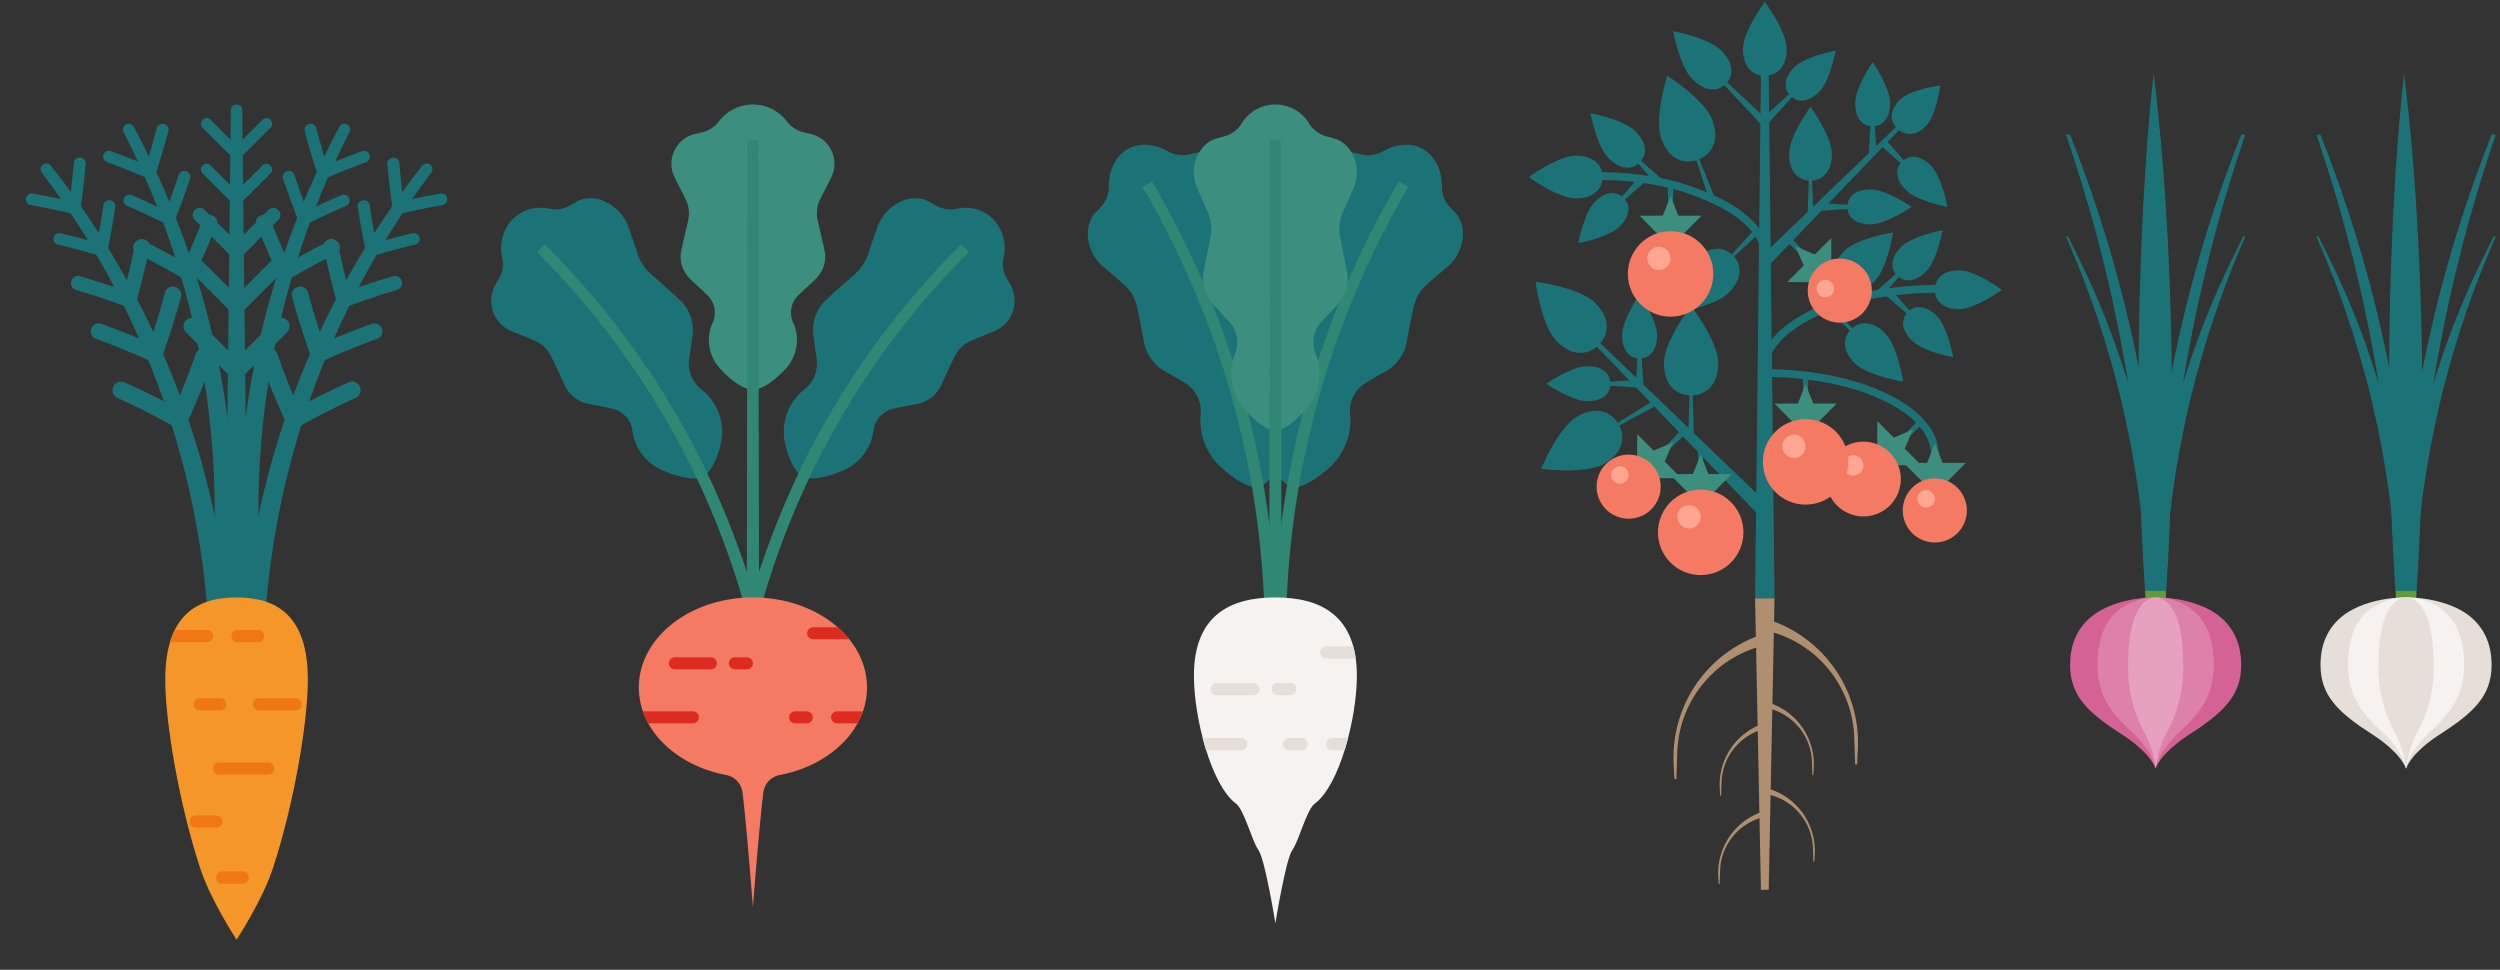 <svg xmlns="http://www.w3.org/2000/svg" xmlns:xlink="http://www.w3.org/1999/xlink" width="580" height="225" viewBox="0 0 580 225">
  <rect x="0" y="0" width="580" height="225" fill="#333333" stroke="none"/>
  <defs>
    <clipPath id="clip-path">
      <rect id="長方形_1253" data-name="長方形 1253" width="580" height="225" transform="translate(827 9695)" fill="none" stroke="#707070" stroke-width="1"/>
    </clipPath>
  </defs>
  <g id="マスクグループ_19" data-name="マスクグループ 19" transform="translate(-827 -9695)" clip-path="url(#clip-path)">
    <g id="グループ_114" data-name="グループ 114" transform="translate(649.473 9666.52)">
      <g id="グループ_3" data-name="グループ 3" transform="translate(656.843 45.522)">
        <g id="グループ_1" data-name="グループ 1">
          <path id="パス_1" data-name="パス 1" d="M1185.54,154.771h-.473l1.615,3.852a222.247,222.247,0,0,1,17.288,85.94h3.781a191.9,191.9,0,0,0-19.759-84.814Z" transform="translate(-1185.067 -116.964)" fill="#1c7377"/>
          <path id="パス_2" data-name="パス 2" d="M1247.279,154.771h.472l-1.615,3.852a222.247,222.247,0,0,0-17.288,85.94h-3.781a191.9,191.9,0,0,1,19.759-84.814Z" transform="translate(-1206.164 -116.964)" fill="#1c7377"/>
          <path id="パス_3" data-name="パス 3" d="M1224.185,74.771l-.065.6c-4.043,37.478-4.5,89.433-1.353,127h3.781c3.142-37.548,2.38-89.5-2.275-126.889Z" transform="translate(-1203.864 -74.771)" fill="#1c7377"/>
          <path id="パス_4" data-name="パス 4" d="M1186.012,104.771h-.945l1.112,3.348a349.383,349.383,0,0,1,17.792,110.073h3.781a306.289,306.289,0,0,0-20.141-109.235Z" transform="translate(-1185.067 -90.593)" fill="#1c7377"/>
          <path id="パス_5" data-name="パス 5" d="M1246.806,104.771h.945l-1.111,3.348a349.386,349.386,0,0,0-17.792,110.073h-3.781a306.287,306.287,0,0,1,20.141-109.235Z" transform="translate(-1206.164 -90.593)" fill="#1c7377"/>
        </g>
        <rect id="長方形_3" data-name="長方形 3" width="4.726" height="15.123" transform="translate(18.431 120.037)" fill="#639b37"/>
        <g id="グループ_2" data-name="グループ 2" transform="translate(0.945 121.563)">
          <path id="パス_6" data-name="パス 6" d="M1206.916,332c-5.669,0-11.268,1.615-14.609,4.214-3.477,2.7-5.24,6.561-5.24,11.463,0,7.111,4.091,11.03,12.146,16.185,1.511.966,6.294,4.248,7.7,7.836,1.408-3.588,6.191-6.87,7.7-7.836,8.056-5.155,12.147-9.074,12.147-16.185,0-4.9-1.763-8.758-5.24-11.463C1218.184,333.615,1212.586,332,1206.916,332Z" transform="translate(-1187.067 -332)" fill="#d56294"/>
          <path id="パス_7" data-name="パス 7" d="M1214.036,371.7c-.57-3.231-3.422-6.5-5.25-8.2-5.214-4.851-8.219-8.7-8.219-15.979,0-4.624,1.092-8.553,3.576-11.363a13.849,13.849,0,0,1,19.786,0c2.484,2.81,3.576,6.74,3.576,11.363,0,7.282-3,11.128-8.219,15.979-1.827,1.7-4.679,4.967-5.25,8.2Z" transform="translate(-1194.187 -332)" fill="#dd81a9"/>
          <path id="パス_8" data-name="パス 8" d="M1221.947,371.7a24.017,24.017,0,0,0-2.487-8.2,30.673,30.673,0,0,1-3.893-15.979c0-4.624.517-8.553,1.694-11.363,1.123-2.681,2.956-4.157,4.686-4.157s3.563,1.476,4.686,4.157c1.177,2.81,1.694,6.74,1.694,11.363a30.674,30.674,0,0,1-3.893,15.979,24.017,24.017,0,0,0-2.487,8.2Z" transform="translate(-1202.098 -332)" fill="#e6a1bf"/>
        </g>
      </g>
      <g id="グループ_6" data-name="グループ 6" transform="translate(714.939 45.522)">
        <g id="グループ_4" data-name="グループ 4">
          <path id="パス_9" data-name="パス 9" d="M1308.473,154.771H1308l1.615,3.852a222.246,222.246,0,0,1,17.288,85.94h3.781a191.906,191.906,0,0,0-19.759-84.814Z" transform="translate(-1308 -116.964)" fill="#1c7377"/>
          <path id="パス_10" data-name="パス 10" d="M1370.212,154.771h.473l-1.615,3.852a222.247,222.247,0,0,0-17.288,85.94H1348a191.9,191.9,0,0,1,19.76-84.814Z" transform="translate(-1329.096 -116.964)" fill="#1c7377"/>
          <path id="パス_11" data-name="パス 11" d="M1347.118,74.771l-.065.6c-4.044,37.478-4.5,89.433-1.353,127h3.781c3.142-37.548,2.38-89.5-2.275-126.889Z" transform="translate(-1326.797 -74.771)" fill="#1c7377"/>
          <path id="パス_12" data-name="パス 12" d="M1308.945,104.771H1308l1.112,3.348A349.386,349.386,0,0,1,1326.9,218.192h3.781a306.282,306.282,0,0,0-20.141-109.235Z" transform="translate(-1308 -90.593)" fill="#1c7377"/>
          <path id="パス_13" data-name="パス 13" d="M1369.739,104.771h.945l-1.112,3.348a349.386,349.386,0,0,0-17.792,110.073H1348a306.29,306.29,0,0,1,20.141-109.235Z" transform="translate(-1329.096 -90.593)" fill="#1c7377"/>
        </g>
        <rect id="長方形_4" data-name="長方形 4" width="4.726" height="15.123" transform="translate(18.431 120.037)" fill="#639b37"/>
        <g id="グループ_5" data-name="グループ 5" transform="translate(0.945 121.563)">
          <path id="パス_14" data-name="パス 14" d="M1329.849,332c-5.67,0-11.268,1.615-14.609,4.214-3.477,2.7-5.24,6.561-5.24,11.463,0,7.111,4.091,11.03,12.146,16.185,1.51.966,6.294,4.248,7.7,7.836,1.408-3.588,6.191-6.87,7.7-7.836,8.056-5.155,12.146-9.074,12.146-16.185,0-4.9-1.763-8.758-5.24-11.463C1341.116,333.615,1335.518,332,1329.849,332Z" transform="translate(-1310 -332)" fill="#e6ded9"/>
          <path id="パス_15" data-name="パス 15" d="M1336.969,371.7c-.571-3.231-3.423-6.5-5.25-8.2-5.214-4.851-8.219-8.7-8.219-15.979,0-4.624,1.092-8.553,3.576-11.363a13.849,13.849,0,0,1,19.785,0c2.484,2.81,3.576,6.74,3.576,11.363,0,7.282-3.005,11.128-8.219,15.979-1.827,1.7-4.679,4.967-5.25,8.2Z" transform="translate(-1317.12 -332)" fill="#f5f2f0"/>
          <path id="パス_16" data-name="パス 16" d="M1344.88,371.7a24.017,24.017,0,0,0-2.487-8.2,30.677,30.677,0,0,1-3.893-15.979c0-4.624.517-8.553,1.694-11.363,1.122-2.681,2.956-4.157,4.686-4.157s3.563,1.476,4.686,4.157c1.177,2.81,1.694,6.74,1.694,11.363a30.676,30.676,0,0,1-3.893,15.979,24.019,24.019,0,0,0-2.487,8.2Z" transform="translate(-1325.031 -332)" fill="#e6ded9"/>
        </g>
      </g>
      <g id="グループ_12" data-name="グループ 12" transform="translate(291.457 52.719)">
        <g id="グループ_7" data-name="グループ 7" transform="translate(41.846 0)">
          <path id="パス_17" data-name="パス 17" d="M537.48,107.019a7.1,7.1,0,0,0-4.558-10.144l-1.815-.426a6.842,6.842,0,0,1-3.862-2.512h0a9.87,9.87,0,0,0-15.774,0h0a6.84,6.84,0,0,1-3.862,2.512l-1.816.426a7.1,7.1,0,0,0-4.557,10.144l2.509,4.953a7.241,7.241,0,0,1,.594,4.884l-1.564,6.82a7.189,7.189,0,0,0,2.046,6.828l3.984,3.751.035.033a5.56,5.56,0,0,1,1.174,6.316h0a9.756,9.756,0,0,0,1.361,10.252c1.416,1.71,5.147,5.306,7.982,5.306s6.566-3.6,7.982-5.306A9.756,9.756,0,0,0,528.7,140.6h0a5.561,5.561,0,0,1,1.173-6.316l.035-.033,3.984-3.751a7.186,7.186,0,0,0,2.046-6.828l-1.564-6.82a7.241,7.241,0,0,1,.594-4.884Z" transform="translate(-500.455 -90)" fill="#3c8e7f"/>
          <path id="パス_18" data-name="パス 18" d="M540.129,107.5h-2.515L537.454,216.2h2.836Z" transform="translate(-519.969 -99.23)" fill="#308874"/>
        </g>
        <g id="グループ_10" data-name="グループ 10" transform="translate(0 21.739)">
          <g id="グループ_8" data-name="グループ 8" transform="translate(56.968)">
            <path id="パス_19" data-name="パス 19" d="M604.207,166.938a7.638,7.638,0,0,0,4.017-10.748q-.474-.806-.945-1.615a6.6,6.6,0,0,1-.719-4.661h0a9.949,9.949,0,0,0-2.122-8.771,9.161,9.161,0,0,0-8.708-2.7h0a7.085,7.085,0,0,1-4.84-.71q-.817-.471-1.638-.939c-3.94-2.3-10.047.613-11.919,5.82q-1.13,3.118-2.139,6.237a11.146,11.146,0,0,1-3.343,4.97q-3.21,2.748-6.323,5.646a9.628,9.628,0,0,0-3.137,7.975q.374,3,.839,5.952l.009.052a7.73,7.73,0,0,1-2.938,6.978h0a12.447,12.447,0,0,0-4.643,11.215c.317,2.449,1.874,7.809,4.458,9,2.567,1.183,7.642-.75,9.745-1.709a11.679,11.679,0,0,0,6.513-8.974h0a6.055,6.055,0,0,1,4.541-5.108l.049-.011q2.754-.594,5.5-1.09a7.881,7.881,0,0,0,5.746-4.579q1.453-3.284,3.062-6.536a7.458,7.458,0,0,1,3.688-3.525Q601.576,167.974,604.207,166.938Z" transform="translate(-544.635 -136)" fill="#1c7377"/>
            <path id="パス_20" data-name="パス 20" d="M586.317,160.455l-1.774-1.782a190.377,190.377,0,0,0-52.089,95.315l2.774.589A187.705,187.705,0,0,1,586.317,160.455Z" transform="translate(-532.454 -147.958)" fill="#308874"/>
          </g>
          <g id="グループ_9" data-name="グループ 9">
            <path id="パス_21" data-name="パス 21" d="M416.867,166.938a7.638,7.638,0,0,1-4.018-10.748q.474-.806.945-1.615a6.594,6.594,0,0,0,.719-4.661h0a9.952,9.952,0,0,1,2.122-8.771,9.162,9.162,0,0,1,8.707-2.7h0a7.087,7.087,0,0,0,4.841-.71q.817-.471,1.637-.939c3.94-2.3,10.047.613,11.92,5.82q1.13,3.118,2.139,6.237a11.142,11.142,0,0,0,3.342,4.97q3.211,2.748,6.324,5.646a9.629,9.629,0,0,1,3.137,7.975q-.374,3-.84,5.952c0,.018-.006.035-.008.052a7.73,7.73,0,0,0,2.938,6.978h0a12.445,12.445,0,0,1,4.643,11.215c-.317,2.449-1.874,7.809-4.458,9-2.566,1.183-7.642-.75-9.744-1.709a11.68,11.68,0,0,1-6.514-8.974h0a6.056,6.056,0,0,0-4.541-5.108l-.049-.011q-2.755-.594-5.5-1.09a7.88,7.88,0,0,1-5.745-4.579q-1.453-3.284-3.062-6.536a7.458,7.458,0,0,0-3.688-3.525Q419.5,167.974,416.867,166.938Z" transform="translate(-411.908 -136)" fill="#1c7377"/>
            <path id="パス_22" data-name="パス 22" d="M434.48,160.455l1.775-1.782a190.376,190.376,0,0,1,52.088,95.315l-2.774.589A187.7,187.7,0,0,0,434.48,160.455Z" transform="translate(-423.813 -147.958)" fill="#308874"/>
          </g>
        </g>
        <g id="グループ_11" data-name="グループ 11" transform="translate(34.284 114.366)">
          <path id="パス_23" data-name="パス 23" d="M537.384,352.893c0-11.539-11.849-20.893-26.465-20.893s-26.465,9.354-26.465,20.893c0,9.841,8.62,18.085,20.222,20.3a4.739,4.739,0,0,1,3.834,4.086c1.023,8.56,2.409,26.554,2.409,26.554s1.386-17.994,2.409-26.554a4.739,4.739,0,0,1,3.834-4.086C528.764,370.979,537.384,362.734,537.384,352.893Z" transform="translate(-484.454 -332)" fill="#f47a63"/>
          <path id="パス_24" data-name="パス 24" d="M576.787,349.438h-8.413a1.393,1.393,0,0,1,0-2.785h5.753A20.861,20.861,0,0,1,576.787,349.438Z" transform="translate(-527.98 -339.728)" fill="#dd2c1f"/>
          <path id="パス_25" data-name="パス 25" d="M586.167,387.985a18.26,18.26,0,0,1-1.226,2.716h-4.778a1.393,1.393,0,0,1,0-2.785h5.572A1.486,1.486,0,0,1,586.167,387.985Z" transform="translate(-534.197 -361.491)" fill="#dd2c1f"/>
          <path id="パス_26" data-name="パス 26" d="M508.941,364.175h-8.358a1.393,1.393,0,0,1,0-2.786h8.358a1.393,1.393,0,0,1,0,2.786Z" transform="translate(-492.227 -347.5)" fill="#dd2c1f"/>
          <path id="パス_27" data-name="パス 27" d="M499.425,389.309a1.4,1.4,0,0,1-1.393,1.393H487.683a17.759,17.759,0,0,1-1.254-2.785h11.6A1.4,1.4,0,0,1,499.425,389.309Z" transform="translate(-485.496 -361.491)" fill="#dd2c1f"/>
          <path id="パス_28" data-name="パス 28" d="M532.844,364.175h-2.786a1.393,1.393,0,0,1,0-2.786h2.786a1.393,1.393,0,0,1,0,2.786Z" transform="translate(-507.771 -347.5)" fill="#dd2c1f"/>
          <path id="パス_29" data-name="パス 29" d="M562.318,390.7h-2.786a1.393,1.393,0,0,1,0-2.785h2.786a1.393,1.393,0,0,1,0,2.785Z" transform="translate(-523.316 -361.491)" fill="#dd2c1f"/>
        </g>
      </g>
      <g id="グループ_63" data-name="グループ 63" transform="translate(429.902 52.719)">
        <g id="グループ_56" data-name="グループ 56" transform="translate(0 0)">
          <g id="グループ_54" data-name="グループ 54" transform="translate(0 9.335)">
            <g id="グループ_52" data-name="グループ 52" transform="translate(40.17)">
              <path id="パス_98" data-name="パス 98" d="M833.06,138.14c3.987-3.307,4.9-9.395,1.79-12.722q-.651-.682-1.3-1.368a6.68,6.68,0,0,1-1.713-4.631h0c-.008-3.813-1.542-6.811-4.009-8.416s-5.87-1.782-9.425.15h0a7.261,7.261,0,0,1-5.055.9q-.928-.215-1.858-.425c-4.484-1.068-10,4-10.728,10.071q-.444,3.639-.76,7.251a14.082,14.082,0,0,1-2.223,6.342q-2.579,3.966-5,8.062a11.751,11.751,0,0,0-1.265,9.485q1.066,3.06,2.216,6.049c.007.018.013.036.02.053a9.638,9.638,0,0,1-1.239,8.413h0a15.411,15.411,0,0,0-1.827,13.537c.909,2.525,3.754,7.794,6.567,8.246,2.789.448,7.251-3.3,9.071-5.034a14.939,14.939,0,0,0,4.223-11.85h0a7.57,7.57,0,0,1,3.276-7.018l.046-.028q2.58-1.566,5.18-3.029a9.9,9.9,0,0,0,4.667-6.868q.712-4.013,1.607-8.028a9.525,9.525,0,0,1,2.926-5.017Q830.63,140.148,833.06,138.14Z" transform="translate(-789.858 -109.752)" fill="#1c7377"/>
              <path id="パス_99" data-name="パス 99" d="M827.351,129.078l-2.169-1.273a209.489,209.489,0,0,0-28.734,117.058l2.831-.148A206.821,206.821,0,0,1,827.351,129.078Z" transform="translate(-793.19 -119.274)" fill="#308874"/>
            </g>
            <g id="グループ_53" data-name="グループ 53">
              <path id="パス_100" data-name="パス 100" d="M708.509,138.14c-3.987-3.307-4.9-9.395-1.79-12.722q.652-.682,1.3-1.368a6.68,6.68,0,0,0,1.713-4.631h0c.008-3.813,1.543-6.811,4.009-8.416s5.87-1.782,9.425.15h0a7.261,7.261,0,0,0,5.055.9q.928-.215,1.858-.425c4.483-1.068,10,4,10.728,10.071q.445,3.639.76,7.251a14.085,14.085,0,0,0,2.223,6.342q2.58,3.966,5,8.062a11.749,11.749,0,0,1,1.264,9.485q-1.065,3.06-2.216,6.049c-.008.018-.013.036-.02.053a9.639,9.639,0,0,0,1.238,8.413h0a15.411,15.411,0,0,1,1.828,13.537c-.909,2.525-3.754,7.794-6.568,8.246-2.788.448-7.25-3.3-9.071-5.034a14.937,14.937,0,0,1-4.223-11.85h0a7.57,7.57,0,0,0-3.275-7.018l-.046-.028q-2.579-1.566-5.18-3.029a9.908,9.908,0,0,1-4.667-6.868q-.712-4.013-1.607-8.028a9.525,9.525,0,0,0-2.926-5.017Q710.939,140.148,708.509,138.14Z" transform="translate(-704.858 -109.752)" fill="#1c7377"/>
              <path id="パス_101" data-name="パス 101" d="M731.714,129.078l2.169-1.273a209.492,209.492,0,0,1,28.734,117.058l-2.832-.148A206.816,206.816,0,0,0,731.714,129.078Z" transform="translate(-719.022 -119.274)" fill="#308874"/>
            </g>
          </g>
          <g id="グループ_55" data-name="グループ 55" transform="translate(24.608)">
            <path id="パス_102" data-name="パス 102" d="M793.955,109.451c2.078-4.687-.175-10.417-4.557-11.594l-1.816-.487a6.836,6.836,0,0,1-3.862-2.871h0a9.163,9.163,0,0,0-15.774,0h0a6.836,6.836,0,0,1-3.862,2.871l-1.816.487c-4.383,1.176-6.636,6.907-4.558,11.594l2.51,5.66a9.344,9.344,0,0,1,.593,5.581l-1.564,7.794a8.99,8.99,0,0,0,2.046,7.8l3.984,4.286.035.038a7.03,7.03,0,0,1,1.174,7.219h0a12.443,12.443,0,0,0,1.361,11.717c1.416,1.954,5.147,6.064,7.982,6.064s6.566-4.11,7.983-6.064a12.443,12.443,0,0,0,1.361-11.717h0a7.03,7.03,0,0,1,1.174-7.219l.036-.038,3.984-4.286a8.993,8.993,0,0,0,2.046-7.8l-1.564-7.794a9.339,9.339,0,0,1,.594-5.581Z" transform="translate(-756.929 -90)" fill="#3c8e7f"/>
            <path id="パス_103" data-name="パス 103" d="M796.6,107.5H794.09L793.929,216.2h2.836Z" transform="translate(-776.443 -99.23)" fill="#308874"/>
          </g>
        </g>
        <g id="グループ_62" data-name="グループ 62" transform="translate(24.608 114.366)">
          <g id="グループ_57" data-name="グループ 57">
            <path id="パス_104" data-name="パス 104" d="M775.833,332c-10.44,0-18.9,4.1-18.9,18.195,0,9.621,3.948,25.308,9.773,29.653,1.9,1.419,3.675,8.654,5.193,10.754,1.551,2.146,3.938,17.013,3.938,17.013s2.387-14.867,3.938-17.013c1.518-2.1,3.29-9.335,5.193-10.754,5.825-4.345,9.773-20.032,9.773-29.653C794.736,336.1,786.273,332,775.833,332Z" transform="translate(-756.929 -332)" fill="#f5f2f0"/>
          </g>
          <g id="グループ_58" data-name="グループ 58" transform="translate(3.899 19.849)">
            <path id="パス_105" data-name="パス 105" d="M775.1,376.836H766.6a1.418,1.418,0,1,1,0-2.836H775.1a1.418,1.418,0,0,1,0,2.836Z" transform="translate(-765.179 -374)" fill="#e6ded9"/>
          </g>
          <g id="グループ_59" data-name="グループ 59" transform="translate(2.032 11.342)">
            <path id="パス_106" data-name="パス 106" d="M820.267,356a1.418,1.418,0,0,0,0,2.836h6.866a21.825,21.825,0,0,0-.574-2.836Z" transform="translate(-791.618 -356)" fill="#e6ded9"/>
            <path id="パス_107" data-name="パス 107" d="M821.779,402.418a1.422,1.422,0,0,0,1.418,1.418h2.9c.289-.929.558-1.877.807-2.836H823.2A1.422,1.422,0,0,0,821.779,402.418Z" transform="translate(-793.163 -379.734)" fill="#e6ded9"/>
            <path id="パス_108" data-name="パス 108" d="M771.6,402.418A1.422,1.422,0,0,0,770.184,401h-8.956c.249.958.518,1.906.807,2.836h8.149A1.422,1.422,0,0,0,771.6,402.418Z" transform="translate(-761.228 -379.734)" fill="#e6ded9"/>
          </g>
          <g id="グループ_60" data-name="グループ 60" transform="translate(18.076 19.849)">
            <path id="パス_109" data-name="パス 109" d="M799.432,376.836H796.6a1.418,1.418,0,0,1,0-2.836h2.836a1.418,1.418,0,0,1,0,2.836Z" transform="translate(-795.179 -374)" fill="#e6ded9"/>
          </g>
          <g id="グループ_61" data-name="グループ 61" transform="translate(20.723 32.609)">
            <path id="パス_110" data-name="パス 110" d="M805.032,403.836H802.2a1.418,1.418,0,0,1,0-2.836h2.835a1.418,1.418,0,1,1,0,2.836Z" transform="translate(-800.779 -401)" fill="#e6ded9"/>
          </g>
        </g>
      </g>
      <g id="グループ_113" data-name="グループ 113" transform="translate(183.527 52.719)">
        <g id="グループ_111" data-name="グループ 111" transform="translate(0 0)">
          <g id="グループ_70" data-name="グループ 70" transform="translate(49.29 4.485)">
            <path id="パス_111" data-name="パス 111" d="M160.68,99.657l-.023-.012a1.312,1.312,0,0,0-1.772.535A197.461,197.461,0,0,0,137.086,219l5.192-.73A193.513,193.513,0,0,1,161.23,101.412,1.31,1.31,0,0,0,160.68,99.657Z" transform="translate(-135.437 -99.491)" fill="#1c7377"/>
            <g id="グループ_64" data-name="グループ 64" transform="translate(14.753 16.432)">
              <path id="パス_112" data-name="パス 112" d="M167.663,141.171q-.513-1.268-1.009-2.55,4.585-2.273,9.206-4.253a1.328,1.328,0,0,1,1.768.762l.009.026a1.332,1.332,0,0,1-.721,1.685Q172.273,138.856,167.663,141.171Z" transform="translate(-166.654 -134.261)" fill="#1c7377"/>
            </g>
            <g id="グループ_65" data-name="グループ 65" transform="translate(10.312 10.915)">
              <path id="パス_113" data-name="パス 113" d="M160.973,134.361q-1.949-4.882-3.647-9.974a1.331,1.331,0,0,1,.694-1.622l.1-.049a1.334,1.334,0,0,1,1.837.792q1.613,4.912,3.465,9.629Q162.2,133.738,160.973,134.361Z" transform="translate(-157.258 -122.587)" fill="#1c7377"/>
            </g>
            <g id="グループ_66" data-name="グループ 66" transform="translate(19.288 6.271)">
              <path id="パス_114" data-name="パス 114" d="M177.1,119.174q-.435-1.3-.854-2.611,4.715-2.008,9.451-3.724a1.328,1.328,0,0,1,1.723.867l.009.031a1.333,1.333,0,0,1-.818,1.636Q181.852,117.122,177.1,119.174Z" transform="translate(-176.251 -112.76)" fill="#1c7377"/>
            </g>
            <g id="グループ_67" data-name="グループ 67" transform="translate(15.365 0.008)">
              <path id="パス_115" data-name="パス 115" d="M171.033,111.429q-1.652-5-3.04-10.205a1.332,1.332,0,0,1,.787-1.575l.112-.045a1.334,1.334,0,0,1,1.79.9q1.311,5.011,2.876,9.84Q172.294,110.877,171.033,111.429Z" transform="translate(-167.949 -99.507)" fill="#1c7377"/>
            </g>
            <g id="グループ_68" data-name="グループ 68" transform="translate(10.225 26.983)">
              <path id="パス_116" data-name="パス 116" d="M158.529,165.7q-.74-1.511-1.456-3.046,5.462-3.172,11.006-5.9a1.627,1.627,0,0,1,2.2.8l.014.03a1.636,1.636,0,0,1-.767,2.129Q163.99,162.481,158.529,165.7Z" transform="translate(-157.073 -156.588)" fill="#1c7377"/>
            </g>
            <g id="グループ_69" data-name="グループ 69" transform="translate(4.098 21.096)">
              <path id="パス_117" data-name="パス 117" d="M149.5,158.471q-2.818-5.843-5.278-12.028a1.632,1.632,0,0,1,.73-2.03l.146-.08a1.633,1.633,0,0,1,2.308.827q2.332,5.96,5.008,11.606Q150.956,157.6,149.5,158.471Z" transform="translate(-144.109 -144.13)" fill="#1c7377"/>
            </g>
          </g>
          <g id="グループ_77" data-name="グループ 77" transform="translate(17.941 4.485)">
            <path id="パス_118" data-name="パス 118" d="M79.512,99.657l.023-.012a1.313,1.313,0,0,1,1.772.535A197.464,197.464,0,0,1,103.107,219l-5.192-.73A193.513,193.513,0,0,0,78.962,101.412,1.31,1.31,0,0,1,79.512,99.657Z" transform="translate(-74.227 -99.491)" fill="#1c7377"/>
            <g id="グループ_71" data-name="グループ 71" transform="translate(4.709 16.432)">
              <path id="パス_119" data-name="パス 119" d="M89.126,141.171q.513-1.268,1.009-2.55-4.585-2.273-9.206-4.253a1.328,1.328,0,0,0-1.768.762l-.009.026a1.332,1.332,0,0,0,.721,1.685Q84.516,138.856,89.126,141.171Z" transform="translate(-79.068 -134.261)" fill="#1c7377"/>
            </g>
            <g id="グループ_72" data-name="グループ 72" transform="translate(14.048 10.915)">
              <path id="パス_120" data-name="パス 120" d="M101.282,134.361q1.949-4.882,3.647-9.974a1.331,1.331,0,0,0-.693-1.622l-.1-.049a1.334,1.334,0,0,0-1.837.792q-1.613,4.912-3.465,9.629Q100.058,133.738,101.282,134.361Z" transform="translate(-98.829 -122.587)" fill="#1c7377"/>
            </g>
            <g id="グループ_73" data-name="グループ 73" transform="translate(0 6.271)">
              <path id="パス_121" data-name="パス 121" d="M79.49,119.174q.435-1.3.853-2.611-4.715-2.008-9.451-3.724a1.328,1.328,0,0,0-1.723.867l-.009.031a1.333,1.333,0,0,0,.818,1.636Q74.743,117.122,79.49,119.174Z" transform="translate(-69.103 -112.76)" fill="#1c7377"/>
            </g>
            <g id="グループ_74" data-name="グループ 74" transform="translate(9.556 0.008)">
              <path id="パス_122" data-name="パス 122" d="M91.847,111.429q1.652-5,3.04-10.205a1.332,1.332,0,0,0-.787-1.575l-.112-.045a1.334,1.334,0,0,0-1.79.9q-1.311,5.011-2.876,9.84Q90.586,110.877,91.847,111.429Z" transform="translate(-89.323 -99.507)" fill="#1c7377"/>
            </g>
            <g id="グループ_75" data-name="グループ 75" transform="translate(6.94 26.983)">
              <path id="パス_123" data-name="パス 123" d="M95.7,165.7q.74-1.511,1.456-3.046-5.462-3.172-11.006-5.9a1.627,1.627,0,0,0-2.2.8l-.014.03a1.636,1.636,0,0,0,.767,2.129Q90.234,162.481,95.7,165.7Z" transform="translate(-83.788 -156.588)" fill="#1c7377"/>
            </g>
            <g id="グループ_76" data-name="グループ 76" transform="translate(18.123 21.096)">
              <path id="パス_124" data-name="パス 124" d="M110.365,158.471q2.818-5.843,5.278-12.028a1.632,1.632,0,0,0-.73-2.03l-.146-.08a1.632,1.632,0,0,0-2.307.827q-2.332,5.96-5.009,11.606Q108.912,157.6,110.365,158.471Z" transform="translate(-107.451 -144.13)" fill="#1c7377"/>
            </g>
          </g>
          <g id="グループ_88" data-name="グループ 88" transform="translate(49.871 12.339)">
            <path id="パス_125" data-name="パス 125" d="M180.628,119.253l-.021-.016a1.312,1.312,0,0,0-1.838.219,197.465,197.465,0,0,0-42.1,113.233l5.24.183a193.52,193.52,0,0,1,38.957-111.8A1.311,1.311,0,0,0,180.628,119.253Z" transform="translate(-136.667 -117.612)" fill="#1c7377"/>
            <g id="グループ_78" data-name="グループ 78" transform="translate(30.048 17.507)">
              <path id="パス_126" data-name="パス 126" d="M200.8,158.466q-.285-1.337-.551-2.686,4.91-1.443,9.8-2.59a1.329,1.329,0,0,1,1.609,1.057l0,.026a1.333,1.333,0,0,1-1,1.534Q205.741,156.986,200.8,158.466Z" transform="translate(-200.248 -153.154)" fill="#1c7377"/>
            </g>
            <g id="グループ_79" data-name="グループ 79" transform="translate(27.13 9.862)">
              <path id="パス_127" data-name="パス 127" d="M195.948,148.99q-1.071-5.146-1.86-10.456a1.331,1.331,0,0,1,.965-1.477l.111-.03a1.334,1.334,0,0,1,1.672,1.1q.735,5.117,1.741,10.085Q197.262,148.589,195.948,148.99Z" transform="translate(-194.074 -136.978)" fill="#1c7377"/>
            </g>
            <g id="グループ_80" data-name="グループ 80" transform="translate(36.375 8.318)">
              <path id="パス_128" data-name="パス 128" d="M214.024,138.476q-.2-1.355-.387-2.719,4.991-1.16,9.952-2.026a1.332,1.332,0,0,1,1.549,1.156l0,.026a1.334,1.334,0,0,1-1.091,1.472Q219.055,137.281,214.024,138.476Z" transform="translate(-213.637 -133.711)" fill="#1c7377"/>
            </g>
            <g id="グループ_81" data-name="グループ 81" transform="translate(34)">
              <path id="パス_129" data-name="パス 129" d="M209.838,128.156q-.758-5.212-1.221-10.576a1.335,1.335,0,0,1,1.051-1.417l.112-.024a1.336,1.336,0,0,1,1.609,1.2q.421,5.161,1.123,10.187Q211.176,127.83,209.838,128.156Z" transform="translate(-208.612 -116.11)" fill="#1c7377"/>
            </g>
            <g id="グループ_82" data-name="グループ 82" transform="translate(23.461 27.453)">
              <path id="パス_130" data-name="パス 130" d="M187.215,181.415q-.466-1.617-.9-3.253,5.929-2.174,11.862-3.9a1.628,1.628,0,0,1,2.032,1.172l.008.032a1.636,1.636,0,0,1-1.124,1.964Q193.152,179.2,187.215,181.415Z" transform="translate(-186.31 -174.201)" fill="#1c7377"/>
            </g>
            <g id="グループ_83" data-name="グループ 83" transform="translate(19.18 18.865)">
              <path id="パス_131" data-name="パス 131" d="M180.4,170.8q-1.761-6.244-3.11-12.762a1.632,1.632,0,0,1,1.071-1.872l.159-.054a1.633,1.633,0,0,1,2.129,1.215q1.261,6.274,2.917,12.3Q181.977,170.2,180.4,170.8Z" transform="translate(-177.252 -156.028)" fill="#1c7377"/>
            </g>
            <g id="グループ_84" data-name="グループ 84" transform="translate(17.438 38.446)">
              <path id="パス_132" data-name="パス 132" d="M174.835,206.34q-.651-1.767-1.27-3.56,6.454-2.889,12.95-5.21a1.822,1.822,0,0,1,2.353,1.148l.011.035a1.821,1.821,0,0,1-1.1,2.274Q181.292,203.395,174.835,206.34Z" transform="translate(-173.565 -197.462)" fill="#1c7377"/>
            </g>
            <g id="グループ_85" data-name="グループ 85" transform="translate(11.827 29.904)">
              <path id="パス_133" data-name="パス 133" d="M166.209,195.823q-2.47-6.841-4.451-14.058a1.82,1.82,0,0,1,1.055-2.157l.193-.08a1.822,1.822,0,0,1,2.462,1.2q1.857,6.936,4.186,13.534Q167.929,195.024,166.209,195.823Z" transform="translate(-161.694 -179.387)" fill="#1c7377"/>
            </g>
            <g id="グループ_86" data-name="グループ 86" transform="translate(11.524 51.958)">
              <path id="パス_134" data-name="パス 134" d="M162.736,236.644q-.86-1.841-1.684-3.715,6.692-3.684,13.482-6.705a1.962,1.962,0,0,1,2.615,1.043l.015.036a1.955,1.955,0,0,1-.995,2.528Q169.409,232.9,162.736,236.644Z" transform="translate(-161.052 -226.054)" fill="#1c7377"/>
            </g>
            <g id="グループ_87" data-name="グループ 87" transform="translate(4.447 44.213)">
              <path id="パス_135" data-name="パス 135" d="M152.207,227.154q-3.274-7.143-6.016-14.762a1.96,1.96,0,0,1,.958-2.4l.215-.11a1.959,1.959,0,0,1,2.737,1.093q2.579,7.316,5.67,14.2Q153.985,226.14,152.207,227.154Z" transform="translate(-146.077 -209.664)" fill="#1c7377"/>
            </g>
          </g>
          <g id="グループ_99" data-name="グループ 99" transform="translate(36.582)">
            <path id="パス_136" data-name="パス 136" d="M131.659,90h-.031a1.311,1.311,0,0,0-1.31,1.3l-1.3,116.379h5.243L132.97,91.3A1.311,1.311,0,0,0,131.659,90Z" transform="translate(-119.346 -90)" fill="#1c7377"/>
            <g id="グループ_89" data-name="グループ 89" transform="translate(11.372 13.773)">
              <path id="パス_137" data-name="パス 137" d="M134.463,128.318l-1.854-1.854,6.938-6.938a1.311,1.311,0,0,1,1.854,0h0a1.311,1.311,0,0,1,0,1.853Z" transform="translate(-132.609 -119.143)" fill="#1c7377"/>
            </g>
            <g id="グループ_90" data-name="グループ 90" transform="translate(4.05 13.773)">
              <path id="パス_138" data-name="パス 138" d="M124.438,128.318,117.5,121.38a1.311,1.311,0,0,1,0-1.853h0a1.311,1.311,0,0,1,1.853,0l6.938,6.938Z" transform="translate(-117.116 -119.143)" fill="#1c7377"/>
            </g>
            <g id="グループ_91" data-name="グループ 91" transform="translate(11.372 3.164)">
              <path id="パス_139" data-name="パス 139" d="M134.463,105.871l-1.854-1.853,6.938-6.938a1.311,1.311,0,0,1,1.854,0h0a1.311,1.311,0,0,1,0,1.853Z" transform="translate(-132.609 -96.696)" fill="#1c7377"/>
            </g>
            <g id="グループ_92" data-name="グループ 92" transform="translate(4.05 3.164)">
              <path id="パス_140" data-name="パス 140" d="M124.438,105.871,117.5,98.933a1.311,1.311,0,0,1,0-1.853h0a1.311,1.311,0,0,1,1.853,0l6.938,6.938Z" transform="translate(-117.116 -96.696)" fill="#1c7377"/>
            </g>
            <g id="グループ_93" data-name="グループ 93" transform="translate(11.155 24.001)">
              <path id="パス_141" data-name="パス 141" d="M134.437,152.1l-2.286-2.285,8.556-8.555a1.616,1.616,0,0,1,2.285,0h0a1.616,1.616,0,0,1,0,2.285Z" transform="translate(-132.151 -140.786)" fill="#1c7377"/>
            </g>
            <g id="グループ_94" data-name="グループ 94" transform="translate(2.127 24.001)">
              <path id="パス_142" data-name="パス 142" d="M122.075,152.1l-8.555-8.555a1.616,1.616,0,0,1,0-2.285h0a1.616,1.616,0,0,1,2.286,0l8.555,8.555Z" transform="translate(-113.047 -140.786)" fill="#1c7377"/>
            </g>
            <g id="グループ_95" data-name="グループ 95" transform="translate(11.018 35.483)">
              <path id="パス_143" data-name="パス 143" d="M134.421,177.76,131.86,175.2l9.586-9.586a1.811,1.811,0,0,1,2.561,0h0a1.81,1.81,0,0,1,0,2.561Z" transform="translate(-131.86 -165.082)" fill="#1c7377"/>
            </g>
            <g id="グループ_96" data-name="グループ 96" transform="translate(0.901 35.483)">
              <path id="パス_144" data-name="パス 144" d="M120.569,177.76l-9.586-9.586a1.81,1.81,0,0,1,0-2.561h0a1.811,1.811,0,0,1,2.561,0l9.586,9.586Z" transform="translate(-110.452 -165.082)" fill="#1c7377"/>
            </g>
            <g id="グループ_97" data-name="グループ 97" transform="translate(10.916 49.501)">
              <path id="パス_145" data-name="パス 145" d="M134.409,208.424l-2.763-2.764,10.344-10.344a1.953,1.953,0,0,1,2.763,0h0a1.954,1.954,0,0,1,0,2.763Z" transform="translate(-131.646 -194.744)" fill="#1c7377"/>
            </g>
            <g id="グループ_98" data-name="グループ 98" transform="translate(0 49.501)">
              <path id="パス_146" data-name="パス 146" d="M119.463,208.424l-10.344-10.344a1.954,1.954,0,0,1,0-2.763h0a1.953,1.953,0,0,1,2.763,0l10.344,10.344Z" transform="translate(-108.547 -194.744)" fill="#1c7377"/>
            </g>
          </g>
          <g id="グループ_110" data-name="グループ 110" transform="translate(0 12.339)">
            <path id="パス_147" data-name="パス 147" d="M38.89,119.253l.021-.016a1.312,1.312,0,0,1,1.838.219,197.461,197.461,0,0,1,42.1,113.233l-5.24.183a193.521,193.521,0,0,0-38.957-111.8A1.311,1.311,0,0,1,38.89,119.253Z" transform="translate(-34.962 -117.612)" fill="#1c7377"/>
            <g id="グループ_100" data-name="グループ 100" transform="translate(6.401 17.507)">
              <path id="パス_148" data-name="パス 148" d="M55.573,158.466q.286-1.337.551-2.686-4.91-1.443-9.8-2.59a1.329,1.329,0,0,0-1.609,1.057l0,.026a1.333,1.333,0,0,0,1,1.534Q50.631,156.986,55.573,158.466Z" transform="translate(-44.684 -153.154)" fill="#1c7377"/>
            </g>
            <g id="グループ_101" data-name="グループ 101" transform="translate(16.256 9.862)">
              <path id="パス_149" data-name="パス 149" d="M68.167,148.99q1.071-5.146,1.86-10.456a1.331,1.331,0,0,0-.965-1.477l-.111-.03a1.334,1.334,0,0,0-1.672,1.1q-.735,5.117-1.741,10.085Q66.852,148.589,68.167,148.99Z" transform="translate(-65.538 -136.978)" fill="#1c7377"/>
            </g>
            <g id="グループ_102" data-name="グループ 102" transform="translate(0 8.318)">
              <path id="パス_150" data-name="パス 150" d="M42.266,138.476q.2-1.355.387-2.719-4.991-1.16-9.952-2.026a1.332,1.332,0,0,0-1.549,1.156l0,.026a1.334,1.334,0,0,0,1.091,1.472Q37.235,137.281,42.266,138.476Z" transform="translate(-31.139 -133.711)" fill="#1c7377"/>
            </g>
            <g id="グループ_103" data-name="グループ 103" transform="translate(9.988)">
              <path id="パス_151" data-name="パス 151" d="M54.949,128.156q.758-5.212,1.221-10.576a1.335,1.335,0,0,0-1.051-1.417l-.112-.024a1.336,1.336,0,0,0-1.609,1.2q-.421,5.161-1.123,10.187Q53.611,127.83,54.949,128.156Z" transform="translate(-52.275 -116.11)" fill="#1c7377"/>
            </g>
            <g id="グループ_104" data-name="グループ 104" transform="translate(10.478 27.453)">
              <path id="パス_152" data-name="パス 152" d="M66.357,181.415q.466-1.617.9-3.253-5.93-2.174-11.862-3.9a1.628,1.628,0,0,0-2.032,1.172l-.008.032a1.636,1.636,0,0,0,1.124,1.964Q60.42,179.2,66.357,181.415Z" transform="translate(-53.312 -174.201)" fill="#1c7377"/>
            </g>
            <g id="グループ_105" data-name="グループ 105" transform="translate(22.4 18.865)">
              <path id="パス_153" data-name="パス 153" d="M81.7,170.8q1.761-6.244,3.11-12.762a1.632,1.632,0,0,0-1.071-1.872l-.158-.054a1.633,1.633,0,0,0-2.129,1.215q-1.261,6.274-2.917,12.3Q80.121,170.2,81.7,170.8Z" transform="translate(-78.537 -156.028)" fill="#1c7377"/>
            </g>
            <g id="グループ_106" data-name="グループ 106" transform="translate(15.049 38.446)">
              <path id="パス_154" data-name="パス 154" d="M77.115,206.34q.651-1.767,1.27-3.56-6.454-2.889-12.95-5.21a1.822,1.822,0,0,0-2.353,1.148l-.011.035a1.822,1.822,0,0,0,1.1,2.274Q70.658,203.395,77.115,206.34Z" transform="translate(-62.982 -197.462)" fill="#1c7377"/>
            </g>
            <g id="グループ_107" data-name="グループ 107" transform="translate(28.101 29.904)">
              <path id="パス_155" data-name="パス 155" d="M94.046,195.823q2.47-6.841,4.451-14.058a1.819,1.819,0,0,0-1.055-2.157l-.193-.08a1.822,1.822,0,0,0-2.462,1.2q-1.857,6.936-4.186,13.534Q92.326,195.024,94.046,195.823Z" transform="translate(-90.601 -179.387)" fill="#1c7377"/>
            </g>
            <g id="グループ_108" data-name="グループ 108" transform="translate(20.104 51.958)">
              <path id="パス_156" data-name="パス 156" d="M88.256,236.644q.86-1.841,1.684-3.715-6.692-3.684-13.481-6.705a1.963,1.963,0,0,0-2.615,1.043l-.015.036a1.955,1.955,0,0,0,.995,2.528Q81.583,232.9,88.256,236.644Z" transform="translate(-73.679 -226.054)" fill="#1c7377"/>
            </g>
            <g id="グループ_109" data-name="グループ 109" transform="translate(33.747 44.213)">
              <path id="パス_157" data-name="パス 157" d="M106.113,227.154q3.274-7.143,6.016-14.762a1.96,1.96,0,0,0-.958-2.4l-.215-.11a1.959,1.959,0,0,0-2.737,1.093q-2.579,7.316-5.67,14.2Q104.334,226.14,106.113,227.154Z" transform="translate(-102.548 -209.664)" fill="#1c7377"/>
            </g>
          </g>
        </g>
        <g id="グループ_112" data-name="グループ 112" transform="translate(32.34 114.366)">
          <path id="パス_158" data-name="パス 158" d="M116.111,332c-9.136,0-16.541,4.006-16.541,19.1,0,10.01,3.256,28.946,8.114,43.753,2.468,7.523,8.427,16.541,8.427,16.541s5.958-9.018,8.426-16.541c4.858-14.807,8.114-33.743,8.114-43.753C132.651,336.006,125.246,332,116.111,332Z" transform="translate(-99.57 -332)" fill="#f59628"/>
          <path id="パス_159" data-name="パス 159" d="M110.483,348h-7.491a17.789,17.789,0,0,0-1.1,2.831c.028,0,.056,0,.084,0h8.507a1.418,1.418,0,0,0,0-2.836Z" transform="translate(-100.795 -340.439)" fill="#f07714"/>
          <path id="パス_160" data-name="パス 160" d="M135.83,415.836H124.488a1.418,1.418,0,0,1-1.418-1.418h0A1.418,1.418,0,0,1,124.488,413H135.83a1.418,1.418,0,0,1,1.418,1.418h0A1.418,1.418,0,0,1,135.83,415.836Z" transform="translate(-111.964 -374.72)" fill="#f07714"/>
          <path id="パス_161" data-name="パス 161" d="M119.714,384.336h-4.726a1.418,1.418,0,0,1-1.418-1.418h0a1.418,1.418,0,0,1,1.418-1.418h4.726a1.418,1.418,0,0,1,1.418,1.418h0A1.418,1.418,0,0,1,119.714,384.336Z" transform="translate(-106.954 -358.107)" fill="#f07714"/>
          <path id="パス_162" data-name="パス 162" d="M130.714,469.336h-4.726a1.418,1.418,0,0,1-1.418-1.418h0a1.418,1.418,0,0,1,1.418-1.418h4.726a1.418,1.418,0,0,1,1.418,1.418h0A1.418,1.418,0,0,1,130.714,469.336Z" transform="translate(-112.755 -402.937)" fill="#f07714"/>
          <path id="パス_163" data-name="パス 163" d="M117.714,441.836h-4.726a1.418,1.418,0,0,1-1.418-1.418h0A1.418,1.418,0,0,1,112.988,439h4.726a1.418,1.418,0,0,1,1.418,1.418h0A1.418,1.418,0,0,1,117.714,441.836Z" transform="translate(-105.899 -388.433)" fill="#f07714"/>
          <path id="パス_164" data-name="パス 164" d="M138.214,350.836h-4.726a1.418,1.418,0,0,1-1.418-1.418h0A1.418,1.418,0,0,1,133.488,348h4.726a1.418,1.418,0,0,1,1.418,1.418h0A1.418,1.418,0,0,1,138.214,350.836Z" transform="translate(-116.711 -340.439)" fill="#f07714"/>
          <path id="パス_165" data-name="パス 165" d="M152.494,384.336h-8.507a1.418,1.418,0,0,1-1.418-1.418h0a1.418,1.418,0,0,1,1.418-1.418h8.507a1.418,1.418,0,0,1,1.418,1.418h0A1.418,1.418,0,0,1,152.494,384.336Z" transform="translate(-122.249 -358.107)" fill="#f07714"/>
        </g>
      </g>
      <g id="グループ_1567" data-name="グループ 1567" transform="translate(532.198 28.924)">
        <g id="グループ_1529" data-name="グループ 1529" transform="translate(30.225 17.129)">
          <path id="パス_473" data-name="パス 473" d="M1010.3,114.14l-1.271.462-3.382-10.281.635-.231Z" transform="translate(-997.268 -85.569)" fill="#1c7377"/>
          <path id="パス_474" data-name="パス 474" d="M999.436,73.3c1.731,4.755-.1,7.99-3.373,9.182s-6.756-.11-8.486-4.865S988.971,63,988.971,63,997.706,68.548,999.436,73.3Z" transform="translate(-987.054 -63)" fill="#1c7377"/>
        </g>
        <path id="パス_475" data-name="パス 475" d="M1041.008,183.7H1036.5L1037.852,62h1.8Z" transform="translate(-983.987 -45.322)" fill="#1c7377"/>
        <path id="パス_476" data-name="パス 476" d="M1040.391,35.954c0,4.18-2.272,6.174-5.075,6.174s-5.075-1.994-5.075-6.174S1035.316,25,1035.316,25,1040.391,31.774,1040.391,35.954Z" transform="translate(-980.549 -25)" fill="#1c7377"/>
        <g id="グループ_1530" data-name="グループ 1530" transform="translate(54.008 11.269)">
          <path id="パス_477" data-name="パス 477" d="M1059.97,59.6c-2.567,2.567-5.076,2.507-6.66.923s-1.644-4.093.923-6.66,9.6-3.858,9.6-3.858S1062.537,57.029,1059.97,59.6Z" transform="translate(-1046.617 -50)" fill="#1c7377"/>
          <path id="パス_478" data-name="パス 478" d="M1041.091,79.251l-1.275-1.275,6.693-6.056.637.637Z" transform="translate(-1039.816 -62.04)" fill="#1c7377"/>
        </g>
        <g id="グループ_1531" data-name="グループ 1531" transform="translate(33.492 6.783)">
          <path id="パス_479" data-name="パス 479" d="M1005.459,44.533c2.984,2.984,2.915,5.9,1.073,7.744s-4.759,1.912-7.744-1.073S994.3,40.047,994.3,40.047,1002.474,41.548,1005.459,44.533Z" transform="translate(-994.302 -40.047)" fill="#1c7377"/>
          <path id="パス_480" data-name="パス 480" d="M1030.938,75.409l-1.275,1.275L1020.42,66.8l.637-.637Z" transform="translate(-1008.647 -54.392)" fill="#1c7377"/>
        </g>
        <g id="グループ_1532" data-name="グループ 1532" transform="translate(11.494 40.343)">
          <path id="パス_481" data-name="パス 481" d="M949.358,125.381c2.567-2.567,5.076-2.507,6.66-.923s1.644,4.093-.923,6.66-9.6,3.858-9.6,3.858S946.791,127.948,949.358,125.381Z" transform="translate(-945.5 -119.359)" fill="#1c7377"/>
          <path id="パス_482" data-name="パス 482" d="M971.883,114.5l1.275,1.275-5.1,4.462-.637-.637Z" transform="translate(-957.54 -114.5)" fill="#1c7377"/>
        </g>
        <g id="グループ_1533" data-name="グループ 1533" transform="translate(34.032 53.082)">
          <path id="パス_483" data-name="パス 483" d="M1000.163,154.5c3.251-3.25,6.528-3.075,8.657-.946s2.3,5.406-.946,8.657-12.374,4.663-12.374,4.663S996.912,157.751,1000.163,154.5Z" transform="translate(-995.5 -147.836)" fill="#1c7377"/>
          <path id="パス_484" data-name="パス 484" d="M1028.917,142.763l.956.956-5.976,5.5-.478-.478Z" transform="translate(-1010.834 -142.763)" fill="#1c7377"/>
        </g>
        <g id="グループ_1539" data-name="グループ 1539" transform="translate(53.64 52.964)">
          <path id="パス_485" data-name="パス 485" d="M1134.613,172.163c-3.8,0-5.613-2.018-5.613-4.508s1.813-4.508,5.613-4.508,9.959,4.508,9.959,4.508S1138.413,172.163,1134.613,172.163Z" transform="translate(-1088.432 -153.841)" fill="#1c7377"/>
          <g id="グループ_1534" data-name="グループ 1534" transform="translate(26.753)">
            <path id="パス_486" data-name="パス 486" d="M1114.97,152.1c-2.567,2.567-5.076,2.507-6.66.923s-1.644-4.093.923-6.66,9.6-3.858,9.6-3.858S1117.537,149.529,1114.97,152.1Z" transform="translate(-1103.211 -142.5)" fill="#1c7377"/>
            <path id="パス_487" data-name="パス 487" d="M1099.627,170.157l-1.275-1.275,5.1-4.462.637.637Z" transform="translate(-1098.352 -154.54)" fill="#1c7377"/>
          </g>
          <g id="グループ_1535" data-name="グループ 1535" transform="translate(29.232 13.857)">
            <path id="パス_488" data-name="パス 488" d="M1114.733,189.86c-2.567-2.567-2.507-5.076-.923-6.66s4.093-1.644,6.66.923,3.858,9.6,3.858,9.6S1117.3,192.426,1114.733,189.86Z" transform="translate(-1108.711 -178.1)" fill="#1c7377"/>
            <path id="パス_489" data-name="パス 489" d="M1103.852,174.516l1.275-1.275,4.462,5.1-.638.637Z" transform="translate(-1103.852 -173.241)" fill="#1c7377"/>
          </g>
          <g id="グループ_1536" data-name="グループ 1536" transform="translate(15.551 17.419)">
            <path id="パス_490" data-name="パス 490" d="M1085.011,199.668c-2.956-2.956-2.8-5.936-.86-7.872s4.916-2.1,7.872.86,4.24,11.252,4.24,11.252S1087.967,202.623,1085.011,199.668Z" transform="translate(-1078.574 -186.218)" fill="#1c7377"/>
            <path id="パス_491" data-name="パス 491" d="M1073.5,182.1l.956-.956,5.5,5.976-.478.478Z" transform="translate(-1073.5 -181.145)" fill="#1c7377"/>
          </g>
          <g id="グループ_1537" data-name="グループ 1537" transform="translate(11.275 0.517)">
            <path id="パス_492" data-name="パス 492" d="M1086.779,154.9c-2.956,2.956-5.935,2.8-7.872.86s-2.1-4.916.86-7.872,11.252-4.24,11.252-4.24S1089.734,151.945,1086.779,154.9Z" transform="translate(-1071.417 -143.648)" fill="#1c7377"/>
            <path id="パス_493" data-name="パス 493" d="M1064.969,176.94l-.956-.956,7.889-7.411.478.478Z" transform="translate(-1064.013 -157.338)" fill="#1c7377"/>
          </g>
          <g id="グループ_1538" data-name="グループ 1538" transform="translate(0 12.688)">
            <path id="パス_494" data-name="パス 494" d="M1040.8,190.481H1039c0-5.431,4.4-10.476,12.4-14.207,7.775-3.628,18.1-5.626,29.074-5.626v1.8c-10.716,0-20.77,1.938-28.311,5.457C1044.835,181.325,1040.8,185.791,1040.8,190.481Z" transform="translate(-1039 -170.648)" fill="#1c7377"/>
          </g>
        </g>
        <path id="パス_495" data-name="パス 495" d="M930.954,114.065c4.18,0,6.174-2.22,6.174-4.958s-1.994-4.958-6.174-4.958S920,109.106,920,109.106,926.774,114.065,930.954,114.065Z" transform="translate(-920 -68.472)" fill="#1c7377"/>
        <g id="グループ_1540" data-name="グループ 1540" transform="translate(14.335 25.829)">
          <path id="パス_496" data-name="パス 496" d="M955.989,92.715c2.786,2.785,5.508,2.721,7.227,1s1.784-4.442-1-7.227S951.8,82.3,951.8,82.3,953.2,89.929,955.989,92.715Z" transform="translate(-951.802 -82.302)" fill="#1c7377"/>
          <path id="パス_497" data-name="パス 497" d="M980.383,112.157l1.275-1.275-5.1-4.462-.637.637Z" transform="translate(-965.049 -95.549)" fill="#1c7377"/>
        </g>
        <g id="グループ_1541" data-name="グループ 1541" transform="translate(16.227 39.508)">
          <path id="パス_498" data-name="パス 498" d="M993.863,132.481h1.8c0-5.431-4.4-10.476-12.4-14.207-7.775-3.628-16.3-5.626-27.271-5.626v1.8c10.716,0,18.967,1.938,26.508,5.457C989.831,123.325,993.863,127.791,993.863,132.481Z" transform="translate(-956 -112.648)" fill="#1c7377"/>
        </g>
        <g id="グループ_1546" data-name="グループ 1546" transform="translate(53.847 13.973)">
          <path id="パス_499" data-name="パス 499" d="M1114.766,77.44c-2.44,2.44-4.968,2.242-6.649.561s-1.879-4.208.561-6.649,9.44-3.352,9.44-3.352S1117.207,75,1114.766,77.44Z" transform="translate(-1076.474 -62.591)" fill="#1c7377"/>
          <g id="グループ_1542" data-name="グループ 1542" transform="translate(27.672 17.963)">
            <path id="パス_500" data-name="パス 500" d="M1111.733,112.47c-2.567-2.567-2.507-5.076-.923-6.66s4.093-1.644,6.66.923,3.858,9.6,3.858,9.6S1114.3,115.037,1111.733,112.47Z" transform="translate(-1105.711 -100.711)" fill="#1c7377"/>
            <path id="パス_501" data-name="パス 501" d="M1100.852,97.127l1.275-1.275,4.462,5.1-.637.637Z" transform="translate(-1100.852 -95.852)" fill="#1c7377"/>
          </g>
          <g id="グループ_1543" data-name="グループ 1543" transform="translate(21.879 0)">
            <path id="パス_502" data-name="パス 502" d="M1096.114,65.513c0,3.63-1.816,5.362-4.057,5.362S1088,69.143,1088,65.513,1092.057,56,1092.057,56,1096.114,61.883,1096.114,65.513Z" transform="translate(-1088 -56)" fill="#1c7377"/>
            <path id="パス_503" data-name="パス 503" d="M1096.8,94.761H1095l.451-6.761h.9Z" transform="translate(-1091.845 -73.576)" fill="#1c7377"/>
          </g>
          <g id="グループ_1544" data-name="グループ 1544" transform="translate(13.766 29.524)">
            <path id="パス_504" data-name="パス 504" d="M1089.362,129.614c-3.63,0-5.362-1.816-5.362-4.057s1.732-4.057,5.362-4.057,9.513,4.057,9.513,4.057S1092.992,129.614,1089.362,129.614Z" transform="translate(-1077.69 -121.5)" fill="#1c7377"/>
            <path id="パス_505" data-name="パス 505" d="M1070,130.3v-1.8l6.761.451v.9Z" transform="translate(-1070 -125.345)" fill="#1c7377"/>
          </g>
          <g id="グループ_1545" data-name="グループ 1545" transform="translate(6.554 10.367)">
            <path id="パス_506" data-name="パス 506" d="M1063.917,89.954c0,4.18-2.22,6.174-4.958,6.174S1054,94.135,1054,89.954,1058.958,79,1058.958,79,1063.917,85.774,1063.917,89.954Z" transform="translate(-1054 -79)" fill="#1c7377"/>
            <path id="パス_507" data-name="パス 507" d="M1064.852,124.015H1063.5l.338-9.015h.676Z" transform="translate(-1059.218 -98.773)" fill="#1c7377"/>
          </g>
          <path id="パス_508" data-name="パス 508" d="M1041.373,120.109l-1.912-1.912,32.511-31.236.637.637Z" transform="translate(-1039.461 -73.005)" fill="#1c7377"/>
        </g>
        <g id="グループ_1551" data-name="グループ 1551" transform="translate(1.578 64.909)">
          <path id="パス_509" data-name="パス 509" d="M928.415,182.839c3.578,3.578,7.283,3.287,9.747.823s2.755-6.169-.823-9.747S923.5,169,923.5,169,924.836,179.261,928.415,182.839Z" transform="translate(-923.5 -169)" fill="#1c7377"/>
          <g id="グループ_1547" data-name="グループ 1547" transform="translate(20.076 2.93)">
            <path id="パス_510" data-name="パス 510" d="M968.039,185.013c0,3.63,1.817,5.362,4.057,5.362s4.057-1.732,4.057-5.362S972.1,175.5,972.1,175.5,968.039,181.383,968.039,185.013Z" transform="translate(-968.039 -175.5)" fill="#1c7377"/>
            <path id="パス_511" data-name="パス 511" d="M975.039,214.261h1.8l-.451-6.761h-.9Z" transform="translate(-971.884 -193.076)" fill="#1c7377"/>
          </g>
          <g id="グループ_1548" data-name="グループ 1548" transform="translate(2.497 19.608)">
            <path id="パス_512" data-name="パス 512" d="M938.552,220.614c3.63,0,5.362-1.816,5.362-4.057s-1.732-4.057-5.362-4.057-9.513,4.057-9.513,4.057S934.922,220.614,938.552,220.614Z" transform="translate(-929.039 -212.5)" fill="#1c7377"/>
            <path id="パス_513" data-name="パス 513" d="M967.8,221.3v-1.8l-6.761.451v.9Z" transform="translate(-946.615 -216.345)" fill="#1c7377"/>
          </g>
          <g id="グループ_1549" data-name="グループ 1549" transform="translate(1.289 27.496)">
            <path id="パス_514" data-name="パス 514" d="M973.29,230l.676,1.171-9.538,5.116-.338-.586Z" transform="translate(-947.083 -230)" fill="#1c7377"/>
            <path id="パス_515" data-name="パス 515" d="M934.689,236.807c4.382-2.53,7.885-1.29,9.628,1.728s1.065,6.672-3.318,9.2S926.36,248.9,926.36,248.9,930.307,239.337,934.689,236.807Z" transform="translate(-926.36 -232.991)" fill="#1c7377"/>
          </g>
          <path id="パス_516" data-name="パス 516" d="M992.228,240.18l2.34-2.34L954.78,199.612l-.78.78Z" transform="translate(-940.252 -185.813)" fill="#1c7377"/>
          <g id="グループ_1550" data-name="グループ 1550" transform="translate(29.774 5.634)">
            <path id="パス_517" data-name="パス 517" d="M1003.406,236.318h-1.352l.338-10.818h.676Z" transform="translate(-996.419 -205.667)" fill="#1c7377"/>
            <path id="パス_518" data-name="パス 518" d="M1002.174,194.761c0,5.06-2.825,7.474-6.311,7.474s-6.31-2.414-6.31-7.474,6.31-13.261,6.31-13.261S1002.174,189.7,1002.174,194.761Z" transform="translate(-989.553 -181.5)" fill="#1c7377"/>
          </g>
        </g>
        <g id="グループ_1553" data-name="グループ 1553" transform="translate(22.988 42.371)">
          <path id="パス_519" data-name="パス 519" d="M991.5,119h1.352l-.338,10.818h-.676Z" transform="translate(-982.26 -119)" fill="#1c7377"/>
          <g id="グループ_1552" data-name="グループ 1552" transform="translate(0 2.705)">
            <path id="パス_520" data-name="パス 520" d="M982.409,129.508l1.8-4.508,1.8,4.508h5.409L986.967,134l-5.51.019L977,129.508Z" transform="translate(-974.295 -125)" fill="#3c8e7f"/>
            <circle id="楕円形_19" data-name="楕円形 19" cx="9.917" cy="9.917" r="9.917" transform="translate(0 8.114)" fill="#f47a63"/>
            <circle id="楕円形_20" data-name="楕円形 20" cx="2.705" cy="2.705" r="2.705" transform="translate(4.508 11.72)" fill="#ffa792"/>
          </g>
        </g>
        <g id="グループ_1555" data-name="グループ 1555" transform="translate(29.975 102.321)">
          <path id="パス_521" data-name="パス 521" d="M1007,252h1.352l-.338,10.818h-.676Z" transform="translate(-997.76 -252)" fill="#1c7377"/>
          <g id="グループ_1554" data-name="グループ 1554" transform="translate(0 2.705)">
            <path id="パス_522" data-name="パス 522" d="M997.909,262.508l1.8-4.508,1.8,4.508h5.409L1002.467,267l-5.51.019-4.457-4.508Z" transform="translate(-989.796 -258)" fill="#3c8e7f"/>
            <circle id="楕円形_21" data-name="楕円形 21" cx="9.917" cy="9.917" r="9.917" transform="translate(0 8.114)" fill="#f47a63"/>
            <circle id="楕円形_22" data-name="楕円形 22" cx="2.705" cy="2.705" r="2.705" transform="translate(4.508 11.72)" fill="#ffa792"/>
          </g>
        </g>
        <g id="グループ_1557" data-name="グループ 1557" transform="translate(59.5 54.316)">
          <path id="パス_523" data-name="パス 523" d="M1052,146.456l.956-.956,7.411,7.889-.478.478Z" transform="translate(-1052 -145.5)" fill="#1c7377"/>
          <g id="グループ_1556" data-name="グループ 1556" transform="translate(0.478 0.478)">
            <path id="パス_524" data-name="パス 524" d="M1056.885,152.935l-1.912-4.462,4.462,1.912,3.825-3.825.022,6.326L1059.4,156.8l-6.339-.036Z" transform="translate(-1053.061 -146.561)" fill="#3c8e7f"/>
            <circle id="楕円形_23" data-name="楕円形 23" cx="7.437" cy="7.437" r="7.437" transform="translate(4.745 4.745)" fill="#f47a63"/>
            <path id="パス_525" data-name="パス 525" d="M1071.626,168.621a2.028,2.028,0,1,1-2.869,0A2.028,2.028,0,0,1,1071.626,168.621Z" transform="translate(-1061.356 -158.351)" fill="#ffa792"/>
          </g>
        </g>
        <path id="パス_526" data-name="パス 526" d="M1037.852,399.613h1.8L1041.008,332H1036.5Z" transform="translate(-983.987 -193.618)" fill="#af8f6f"/>
        <path id="パス_527" data-name="パス 527" d="M1042,342.5v2.7h0a26.385,26.385,0,0,1,20.522,24.835l.212,6.267h.451l.177-3.545A30.029,30.029,0,0,0,1042,342.5Z" transform="translate(-987.008 -199.385)" fill="#af8f6f"/>
        <path id="パス_528" data-name="パス 528" d="M1043,385.5v1.352h0a13.192,13.192,0,0,1,10.261,12.417l.106,3.134h.225l.089-1.772A15.014,15.014,0,0,0,1043,385.5Z" transform="translate(-987.557 -223.003)" fill="#af8f6f"/>
        <path id="パス_529" data-name="パス 529" d="M1043.5,430v1.352h0a13.192,13.192,0,0,1,10.261,12.417l.107,3.134h.225l.089-1.772A15.014,15.014,0,0,0,1043.5,430Z" transform="translate(-987.832 -247.445)" fill="#af8f6f"/>
        <path id="パス_530" data-name="パス 530" d="M1028.962,396v1.352h0A13.192,13.192,0,0,0,1018.7,409.77l-.106,3.134h-.225l-.089-1.772A15.014,15.014,0,0,1,1028.962,396Z" transform="translate(-973.97 -228.77)" fill="#af8f6f"/>
        <path id="パス_531" data-name="パス 531" d="M1028.2,441.5v1.352h0a13.193,13.193,0,0,0-10.261,12.417l-.106,3.134h-.225l-.088-1.772A15.014,15.014,0,0,1,1028.2,441.5Z" transform="translate(-973.552 -253.761)" fill="#af8f6f"/>
        <path id="パス_532" data-name="パス 532" d="M1015.9,350v2.7h0a26.386,26.386,0,0,0-20.522,24.835l-.212,6.267h-.451l-.177-3.545A30.029,30.029,0,0,1,1015.9,350Z" transform="translate(-960.919 -203.505)" fill="#af8f6f"/>
        <g id="グループ_1565" data-name="グループ 1565" transform="translate(54.316 85.193)">
          <g id="グループ_1559" data-name="グループ 1559" transform="translate(14.65 11.603)">
            <path id="パス_533" data-name="パス 533" d="M1112.893,240.7l-.956-.956-7.411,7.889.478.478Z" transform="translate(-1090.316 -239.741)" fill="#1c7377"/>
            <g id="グループ_1558" data-name="グループ 1558" transform="translate(0 0.478)">
              <path id="パス_534" data-name="パス 534" d="M1105.747,247.176l1.912-4.462-4.462,1.912-3.825-3.825-.022,6.326,3.883,3.909,6.339-.036Z" transform="translate(-1087.473 -240.802)" fill="#3c8e7f"/>
              <circle id="楕円形_24" data-name="楕円形 24" cx="8.677" cy="8.677" r="8.677" transform="translate(0 4.745)" fill="#f47a63"/>
              <circle id="楕円形_25" data-name="楕円形 25" cx="2.366" cy="2.366" r="2.366" transform="translate(3.944 7.9)" fill="#ffa792"/>
            </g>
          </g>
          <g id="グループ_1560" data-name="グループ 1560" transform="translate(0.225)">
            <path id="パス_535" data-name="パス 535" d="M1079.8,233.833h1.764c0-5.431-4.306-10.476-12.126-14.207C1061.836,216,1051.735,214,1041,214v1.8c10.483,0,20.319,1.938,27.7,5.457C1075.859,224.677,1079.8,229.143,1079.8,233.833Z" transform="translate(-1041 -214)" fill="#1c7377"/>
          </g>
          <g id="グループ_1562" data-name="グループ 1562" transform="translate(32.454 17.237)">
            <g id="グループ_1561" data-name="グループ 1561">
              <path id="パス_536" data-name="パス 536" d="M1118.409,256.748l1.8-4.507,1.8,4.507h5.409l-4.457,4.489-5.51.019L1113,256.748Z" transform="translate(-1112.775 -252.241)" fill="#3c8e7f"/>
              <circle id="楕円形_26" data-name="楕円形 26" cx="7.437" cy="7.437" r="7.437" transform="translate(0 8.114)" fill="#f47a63"/>
              <circle id="楕円形_27" data-name="楕円形 27" cx="2.028" cy="2.028" r="2.028" transform="translate(3.381 10.818)" fill="#ffa792"/>
            </g>
          </g>
          <g id="グループ_1564" data-name="グループ 1564" transform="translate(0 0.785)">
            <path id="パス_537" data-name="パス 537" d="M1061,215.741h1.352l-.338,10.818h-.676Z" transform="translate(-1051.76 -215.741)" fill="#1c7377"/>
            <g id="グループ_1563" data-name="グループ 1563" transform="translate(0 2.705)">
              <path id="パス_538" data-name="パス 538" d="M1051.909,226.248l1.8-4.508,1.8,4.508h5.409l-4.457,4.489-5.51.019-4.457-4.508Z" transform="translate(-1043.796 -221.741)" fill="#3c8e7f"/>
              <circle id="楕円形_28" data-name="楕円形 28" cx="9.917" cy="9.917" r="9.917" transform="translate(0 8.114)" fill="#f47a63"/>
              <circle id="楕円形_29" data-name="楕円形 29" cx="2.705" cy="2.705" r="2.705" transform="translate(4.508 11.72)" fill="#ffa792"/>
            </g>
          </g>
        </g>
        <g id="グループ_1566" data-name="グループ 1566" transform="translate(15.737 99.803)">
          <path id="パス_539" data-name="パス 539" d="M989.305,247.369l-.956-.956-7.411,7.889.478.478Z" transform="translate(-969.207 -246.412)" fill="#1c7377"/>
          <path id="パス_540" data-name="パス 540" d="M982.16,253.848l1.912-4.462L979.61,251.3l-3.825-3.825-.022,6.326,3.883,3.909,6.339-.036Z" transform="translate(-966.364 -246.995)" fill="#3c8e7f"/>
          <circle id="楕円形_30" data-name="楕円形 30" cx="7.437" cy="7.437" r="7.437" transform="translate(0 5.223)" fill="#f47a63"/>
          <circle id="楕円形_31" data-name="楕円形 31" cx="2.028" cy="2.028" r="2.028" transform="translate(3.381 7.928)" fill="#ffa792"/>
        </g>
      </g>
    </g>
  </g>
</svg>
